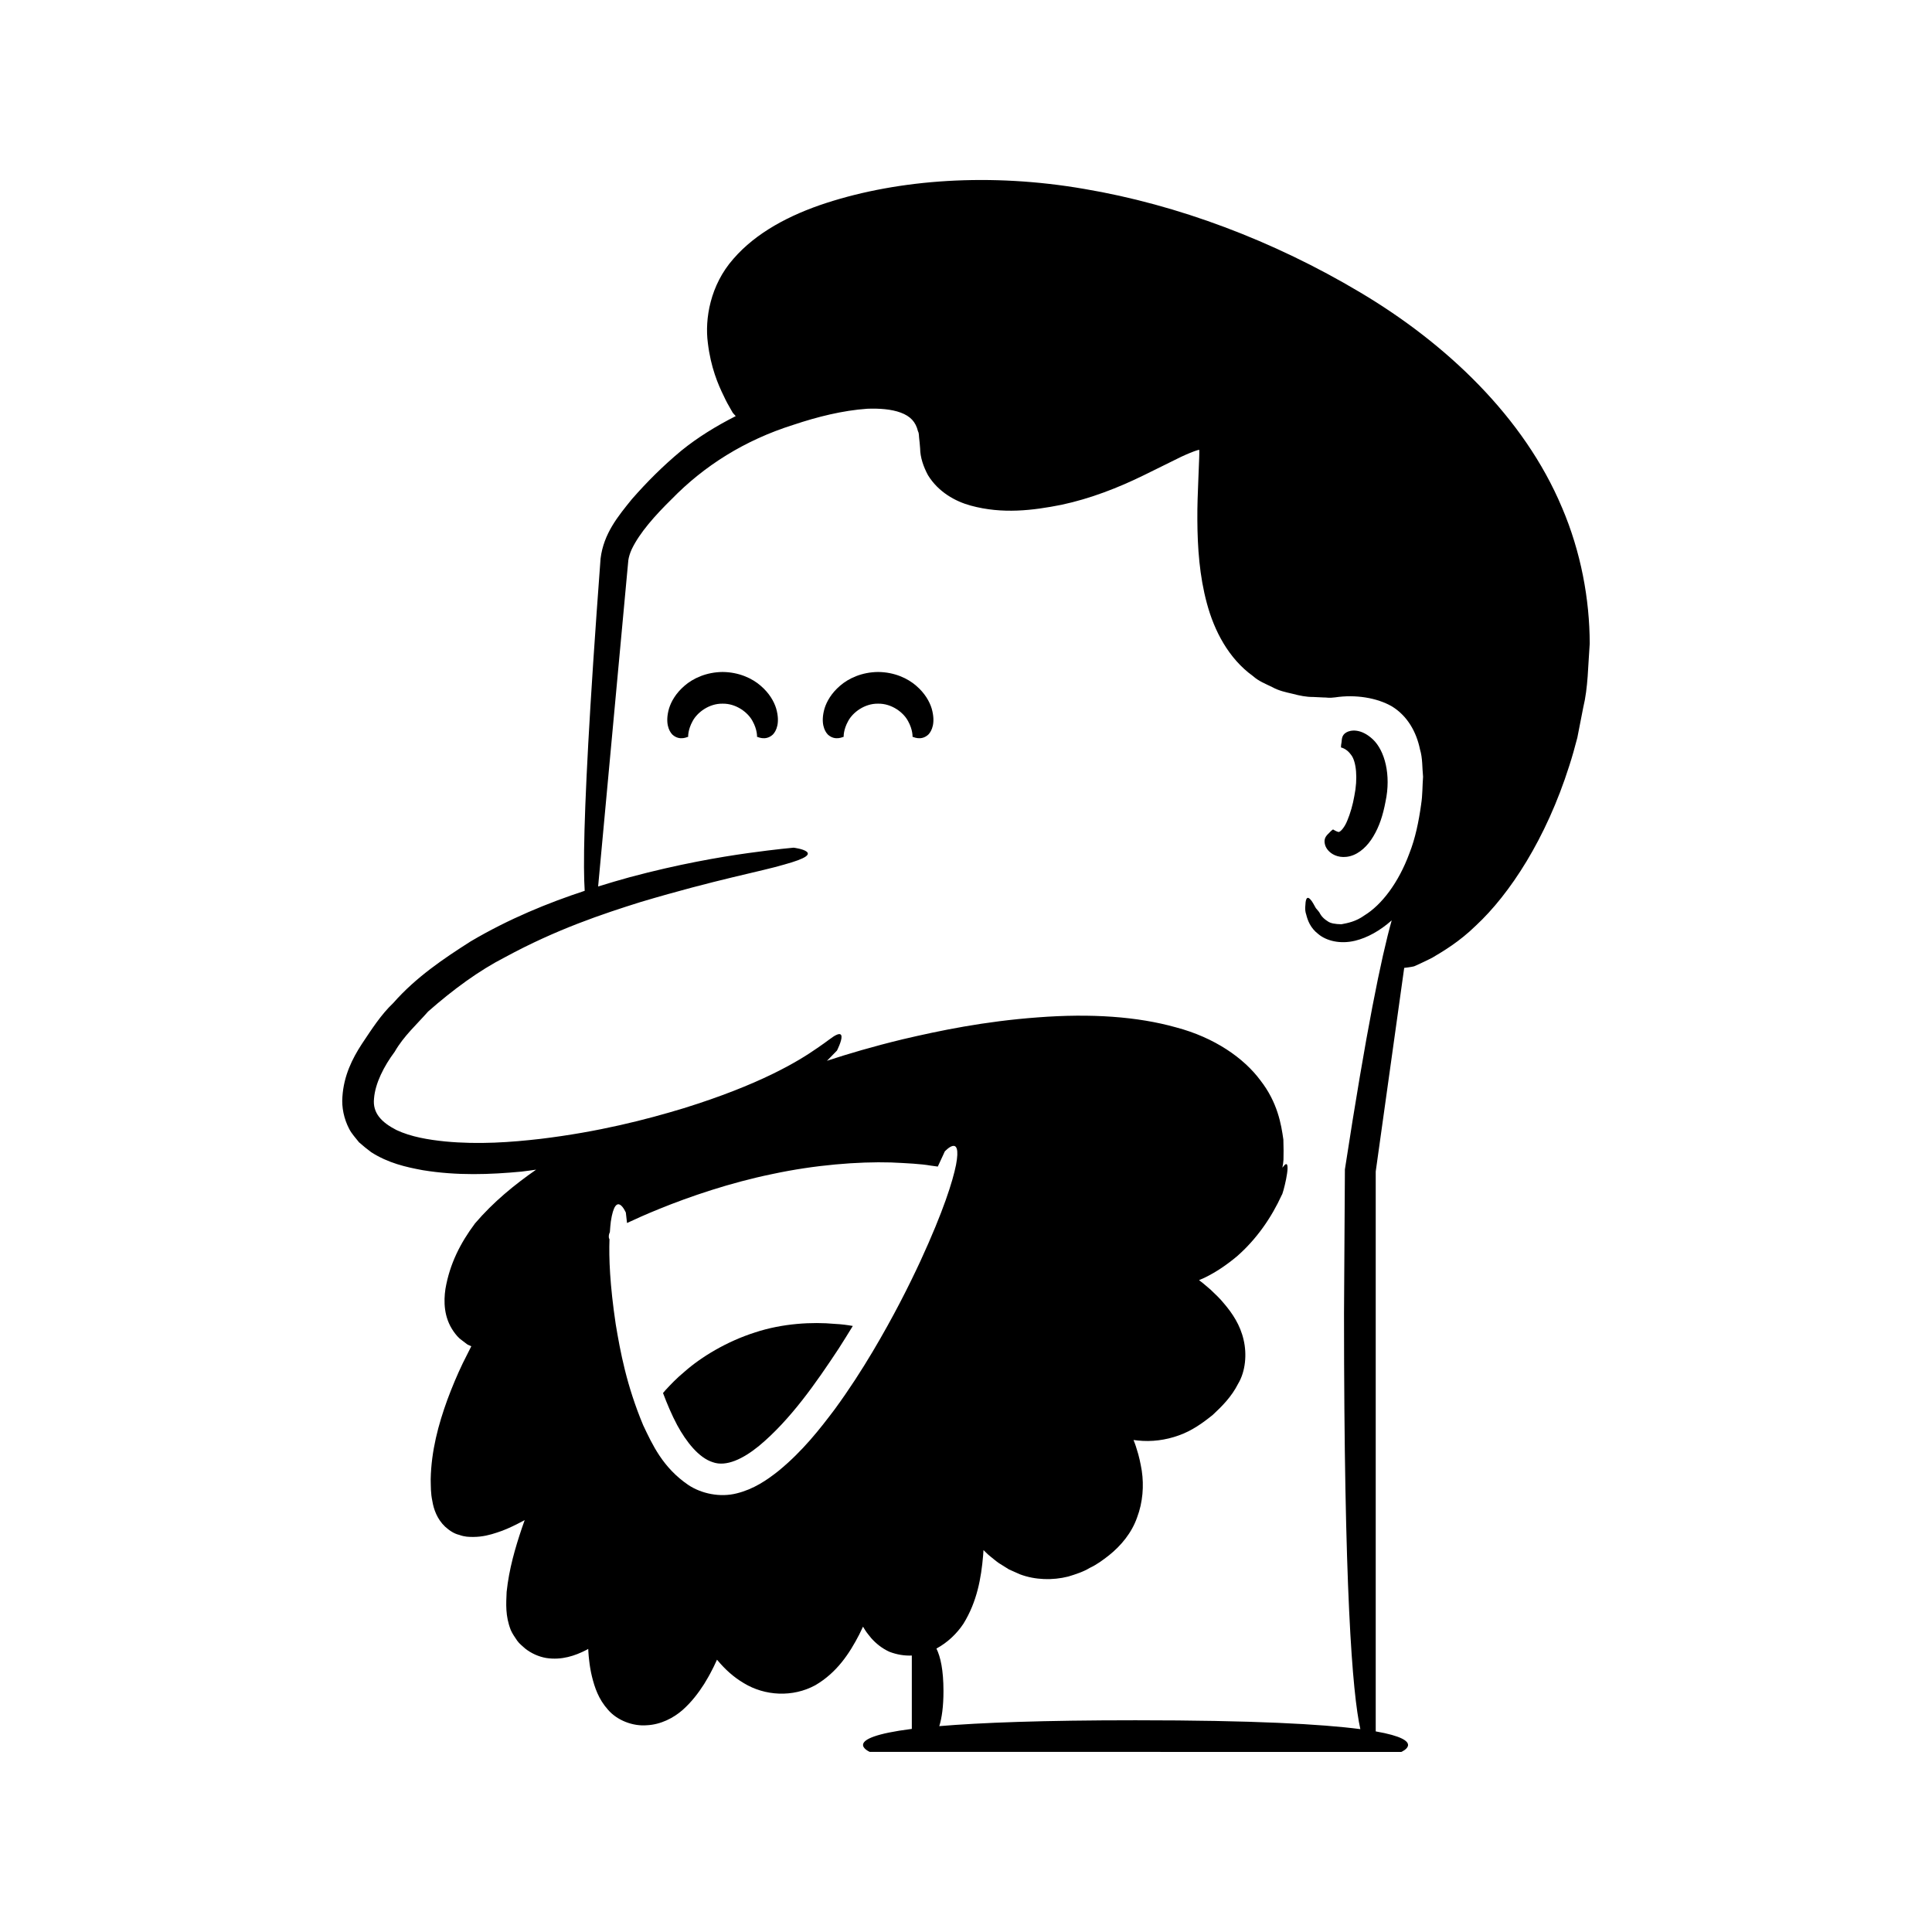 <?xml version="1.0" encoding="UTF-8"?>
<!-- Uploaded to: ICON Repo, www.svgrepo.com, Generator: ICON Repo Mixer Tools -->
<svg fill="#000000" width="800px" height="800px" version="1.1" viewBox="144 144 512 512" xmlns="http://www.w3.org/2000/svg">
 <g>
  <path d="m500.77 338.11c-1.281 0.75-1.133 1.895-1.258 2.66-0.16 0.777-0.133 1.316-0.133 1.316-0.121 0.004 1.398 0.141 2.688 1.973 1.383 1.762 1.801 6.254 0.844 10.887-0.395 2.316-1.082 4.644-1.836 6.449-0.73 1.875-1.816 2.977-2.09 2.992-0.094 0.41-1.859-0.605-1.691-0.598 0 0-0.473 0.289-0.996 0.879-0.535 0.559-1.441 1.227-1.262 2.676 0.098 0.684 0.398 1.574 1.359 2.434 0.898 0.824 2.805 1.785 5.387 1.117 2.562-0.668 4.731-2.801 6.191-5.293 1.539-2.562 2.519-5.523 3.199-9.137 1.531-7.137-0.207-13.555-3.344-16.52-3.191-2.992-5.973-2.5-7.059-1.836z"/>
  <path d="m345.59 325.73c-2.262-1.973-5.785-3.613-10.09-3.648-4.305 0.039-7.828 1.68-10.09 3.648-2.305 1.977-3.539 4.176-4.113 6.031-1.09 3.801-0.035 5.969 0.898 6.922 2.008 1.824 4.18 0.465 4.176 0.59 0 0-0.113-1.844 1.18-4.164 1.223-2.312 4.356-4.691 7.945-4.629 3.594-0.062 6.727 2.316 7.945 4.629 1.293 2.316 1.18 4.164 1.18 4.164-0.004-0.125 2.168 1.234 4.176-0.59 0.934-0.957 1.984-3.121 0.898-6.922-0.566-1.855-1.801-4.055-4.106-6.031z"/>
  <path d="m344.03 497.13c-7.406 2.356-14.191 6.469-18.574 10.34-2.262 1.863-3.906 3.652-5.051 4.879-0.312 0.355-0.477 0.555-0.699 0.82 1.086 2.879 2.285 5.742 3.762 8.512 2.391 4.402 5.727 8.668 9.438 9.82 3.547 1.277 8.02-0.875 12.238-4.32 8.371-6.957 15.16-16.77 21.125-25.805 1.293-2.012 2.527-4.004 3.734-5.984-1.395-0.242-2.949-0.465-4.809-0.551-5.852-0.543-13.773-0.168-21.164 2.289z"/>
  <path d="m557.93 278.48c-10.035-23.91-30.648-43.445-53.52-57.023-22.98-13.688-48.27-23.203-73.078-27.391-24.781-4.281-48.926-2.574-68.355 3.723-9.719 3.16-18.617 7.863-24.621 14.809-6.16 6.969-7.609 15.965-6.766 22.289 0.766 6.473 2.738 11.074 4.203 14.035 0.691 1.52 1.336 2.613 1.762 3.356 0.426 0.742 0.645 1.129 0.645 1.129s0.34 0.391 0.777 0.867c-5.262 2.668-10.148 5.691-14.387 9.133-5.07 4.215-9.199 8.395-13.117 12.855-3.668 4.535-7.5 9.117-8.316 15.781-0.371 5.07-0.719 9.875-1.051 14.426-2.578 36.41-3.394 56.633-3.336 67.414 0.012 2.586 0.082 4.598 0.184 6.191-9.676 3.191-20.02 7.383-30.223 13.406-7.109 4.531-14.488 9.477-20.5 16.32-3.297 3.125-5.777 7.039-8.352 10.887-2.508 3.852-4.777 8.375-5.137 13.984-0.223 2.754 0.398 5.824 1.797 8.5 0.68 1.32 1.707 2.394 2.606 3.547 1.035 0.922 2.121 1.789 3.211 2.613 4.516 2.894 9.207 3.961 13.727 4.789 9.082 1.48 17.805 1.152 26.129 0.367 1.32-0.133 2.566-0.355 3.867-0.516-5.742 4.008-11.27 8.492-16.199 14.25-3.832 5.148-6.672 10.609-7.836 17.371-0.484 3.301-0.445 7.496 2.129 11.211 0.641 0.906 1.328 1.766 2.211 2.371l1.277 0.973c0.48 0.352 0.383 0.207 0.602 0.336l0.641 0.285-2.258 4.492c-1.512 3.141-2.859 6.375-4.082 9.668-2.402 6.598-4.269 13.562-4.426 21.066 0.055 1.953-0.031 3.609 0.453 5.871 0.344 2.09 1.234 4.695 3.371 6.723 1.141 1.02 2.371 1.863 3.734 2.168 1.402 0.531 2.602 0.555 3.797 0.547 2.383-0.016 4.383-0.547 6.227-1.164 1.887-0.594 3.562-1.375 5.207-2.188l2.121-1.102-0.73 2.074c-1.809 5.383-3.414 10.875-4.055 16.953-0.129 3.121-0.387 6.324 1.109 10.129 0.406 0.93 1.078 1.895 1.684 2.789 0.633 0.887 1.391 1.398 2.109 2.082 1.559 1.238 3.531 2.156 5.574 2.508 4.144 0.645 7.719-0.625 10.582-2.09l0.566-0.32 0.047 0.875c0.023 0.699 0.129 1.418 0.195 2.125 0.152 1.418 0.387 2.859 0.742 4.316 0.711 2.879 1.73 5.984 4.234 8.785 2.477 2.894 6.656 4.43 10.273 4.137 3.734-0.164 7.113-1.945 9.496-4.023 2.383-2.117 4.184-4.492 5.734-6.91 0.738-1.219 1.461-2.445 2.082-3.695 0.336-0.617 0.629-1.246 0.918-1.879l0.406-0.871 0.207 0.25c1.898 2.269 4.172 4.375 6.926 5.988 5.531 3.359 12.918 3.82 18.953 0.512 5.754-3.379 9.055-8.48 11.602-13.406l1.004-2.094 0.574 0.938c0.457 0.734 1.086 1.441 1.637 2.148 1.254 1.391 2.828 2.68 4.758 3.562 2.066 0.797 4.066 1.086 5.965 1.008v19.441c-19.516 2.488-11.141 6.094-11.141 6.094l140.87 0.008s7-3.023-6.789-5.441v-148.38l7.547-53.961c1.426-0.145 2.781-0.406 2.758-0.469 0 0 1.656-0.707 4.66-2.211 2.859-1.699 7.16-4.207 11.551-8.5 9-8.355 18.629-23.016 24.77-42.359 0.785-2.414 1.48-4.91 2.144-7.469 0.508-2.606 1.027-5.258 1.555-7.957 1.305-5.356 1.273-11.141 1.727-16.98-0.031-11.773-2.316-24.258-7.363-36.082zm-182.73 223.82c-2.82 4.731-6.066 9.812-9.977 15.16-3.988 5.297-8.441 11.008-14.812 16.266-3.215 2.57-6.727 4.93-11.141 6.023-4.465 1.156-9.402 0.066-12.809-2.18-6.824-4.629-9.559-10.715-12.004-15.852-4.426-10.574-6.074-19.523-7.289-26.812-1.57-10.504-1.824-17.648-1.648-22.48-0.074-0.145-0.145-0.293-0.168-0.445-0.086-0.648 0.137-1.176 0.266-1.438 0.07-1.055 0.156-2.019 0.254-2.809 1.297-8.676 3.984-2.375 3.984-2.375s0.113 1.023 0.309 2.75c2.203-1.035 5.102-2.34 8.594-3.75 7.918-3.223 18.734-6.934 29.957-9.234 11.195-2.406 22.734-3.316 31.41-3.062 4.34 0.199 7.957 0.383 10.473 0.828 0.754 0.102 1.375 0.184 1.926 0.262 1.199-2.551 1.844-4 1.844-4s4.621-5.082 2.988 3.555c-0.871 4.312-3.285 12.121-9.418 25.449-3.09 6.641-7.109 14.676-12.738 24.145zm145.43-145.22c-0.652 4.723-1.586 9.164-3.117 13.031-2.863 7.797-7.371 13.707-11.938 16.484-2.215 1.609-4.387 2.023-6.09 2.344-1.652-0.039-2.906-0.23-3.676-0.82-1.625-0.996-2.113-2.242-2.113-2.242s-0.379-0.562-0.996-1.234c-0.453-0.805-0.973-1.852-1.516-2.371-0.527-0.52-1-0.566-1.188 0.828 0 0.664-0.332 1.863 0.168 3.281 0.359 1.445 1.055 3.519 3.211 5.164 2.031 1.719 5.676 2.75 9.773 1.75 3.176-0.773 6.519-2.609 9.664-5.383-2.777 9.891-6.734 29.117-12.402 65.992-0.066 11.039-0.145 23.699-0.234 38.113 0 72.996 2.188 100.62 4.328 110.22-10.223-1.328-28.254-2.348-59.578-2.348-24.727 0-41.145 0.637-52.008 1.555 0.668-2.172 1.109-5.133 1.109-9.289 0-5.59-0.785-9.086-1.867-11.273 2.965-1.594 5.445-3.996 7.16-6.586 3.617-5.867 4.699-12.098 5.211-18.039l0.102-1.477s0.004 0.004 0.078 0.078l0.527 0.52c0.352 0.348 0.703 0.695 1.109 1.004 0.797 0.629 1.543 1.297 2.391 1.875l2.637 1.648 2.918 1.301c4.055 1.527 8.684 1.633 12.797 0.594 2.016-0.613 4.027-1.266 5.734-2.309 1.84-0.855 3.465-2.066 5.066-3.316 3.156-2.516 6.027-5.941 7.453-10.047 1.52-4.023 1.828-8.395 1.238-12.363-0.332-1.973-0.734-3.926-1.352-5.769-0.145-0.465-0.27-0.945-0.453-1.387-0.121-0.32-0.465-1.211-0.383-0.996l1.125 0.133c3.633 0.398 7.398-0.098 10.82-1.332 3.473-1.207 6.371-3.289 9.051-5.453 2.426-2.258 4.961-4.769 6.723-8.254 1.98-3.297 2.352-7.875 1.449-11.656-0.887-3.914-2.981-7.031-5.211-9.633-1.094-1.371-2.336-2.484-3.547-3.656l-1.895-1.613-1.152-0.898 1.434-0.629c3.133-1.512 5.992-3.492 8.633-5.699 5.184-4.543 9.125-10.246 11.879-16.285 0.223 0.035 2.414-8.391 1.09-8.133-0.207 0.035-0.547 0.398-0.953 0.941 0.137-0.629 0.254-1.316 0.293-2.082 0.043-1.488 0.039-3.262-0.027-5.367-0.574-4.059-1.527-9.844-6.094-15.699-4.352-5.879-12.148-11.352-22.367-14.039-10.191-2.867-22.535-3.731-36.676-2.641-14.168 1.051-25.879 3.492-35.691 5.789-7.914 1.91-14.52 3.867-20.141 5.715 0.07-0.066 0.16-0.145 0.227-0.211 1.602-1.621 2.441-2.5 2.441-2.5s1.312-2.566 1.203-3.738c-0.047-0.594-0.426-0.848-1.387-0.395-0.984 0.43-2.375 1.684-5.027 3.461-5.168 3.613-15.277 9.695-35.379 15.941-10.035 3.047-22.562 6.273-38.051 8.141-7.711 0.883-16.246 1.527-25.168 0.676-4.402-0.445-9.059-1.203-12.938-3.031-3.824-1.969-6.379-4.418-5.934-8.379 0.32-4.027 2.617-8.531 5.484-12.375 2.383-4.16 5.914-7.293 8.84-10.641 6.738-5.922 13.508-10.875 20.406-14.41 13.594-7.387 25.895-11.473 35.93-14.621 20.234-6.027 31.926-8.094 38.016-9.918 6.117-1.684 6.887-2.691 5.957-3.441-0.949-0.734-3.438-1.039-3.438-1.039s-4.422 0.371-12.066 1.434c-7.641 1.066-18.512 2.945-31.328 6.379-2.711 0.746-5.535 1.574-8.414 2.469 0.289-3.129 2.941-31.777 6.812-73.605 0.258-2.773 0.52-5.602 0.785-8.484 0.133-1.434 0.27-2.883 0.406-4.344 0.105-0.816 0.41-1.844 0.895-2.922 2.113-4.426 6.215-8.996 10.566-13.273 8.656-8.883 19.387-15.66 32.297-19.719 6.363-2.133 13.039-3.801 19.559-4.258 3.207-0.121 6.387 0.105 8.883 1.031 2.523 0.945 3.957 2.418 4.562 4.945 0.309 0.512 0.227 1.312 0.328 1.988 0.062 0.832 0.156 1.078 0.238 2.527 0.02 2.394 0.887 4.914 2.094 7.133 2.727 4.43 7.211 6.93 11.316 8.043 8.402 2.293 16.441 1.301 24.082-0.219 7.644-1.629 15.07-4.527 21.812-7.84l9.891-4.879c1.488-0.703 3.324-1.457 4.269-1.734l0.496-0.125c-0.02-0.086 0.078 0.059-0.008 2.262l-0.211 5.356c-0.148 3.648-0.305 7.309-0.27 11 0.043 7.363 0.555 14.801 2.527 22.09 1.922 7.191 5.715 14.605 12.238 19.289 1.492 1.344 3.336 2.047 5.082 2.902 1.734 0.969 3.574 1.352 5.402 1.773 1.828 0.488 3.641 0.859 5.426 0.84l2.68 0.129c1.012-0.02 1.453 0.211 3.137-0.02 5.394-0.816 11.117 0.078 15.164 2.445 3.992 2.504 6.387 6.644 7.356 11.379 0.695 2.273 0.562 4.848 0.805 7.207-0.195 2.477-0.121 4.887-0.504 7.242z"/>
  <path d="m386.8 325.73c-2.262-1.973-5.785-3.613-10.09-3.648-4.305 0.039-7.828 1.68-10.09 3.648-2.305 1.977-3.539 4.176-4.113 6.031-1.09 3.801-0.035 5.969 0.898 6.922 2.008 1.824 4.18 0.465 4.176 0.59 0 0-0.113-1.844 1.18-4.164 1.223-2.312 4.356-4.691 7.945-4.629 3.594-0.062 6.727 2.316 7.945 4.629 1.293 2.316 1.18 4.164 1.18 4.164-0.004-0.125 2.168 1.234 4.176-0.59 0.934-0.957 1.984-3.121 0.898-6.922-0.57-1.855-1.801-4.055-4.106-6.031z"/>
 </g>
</svg>